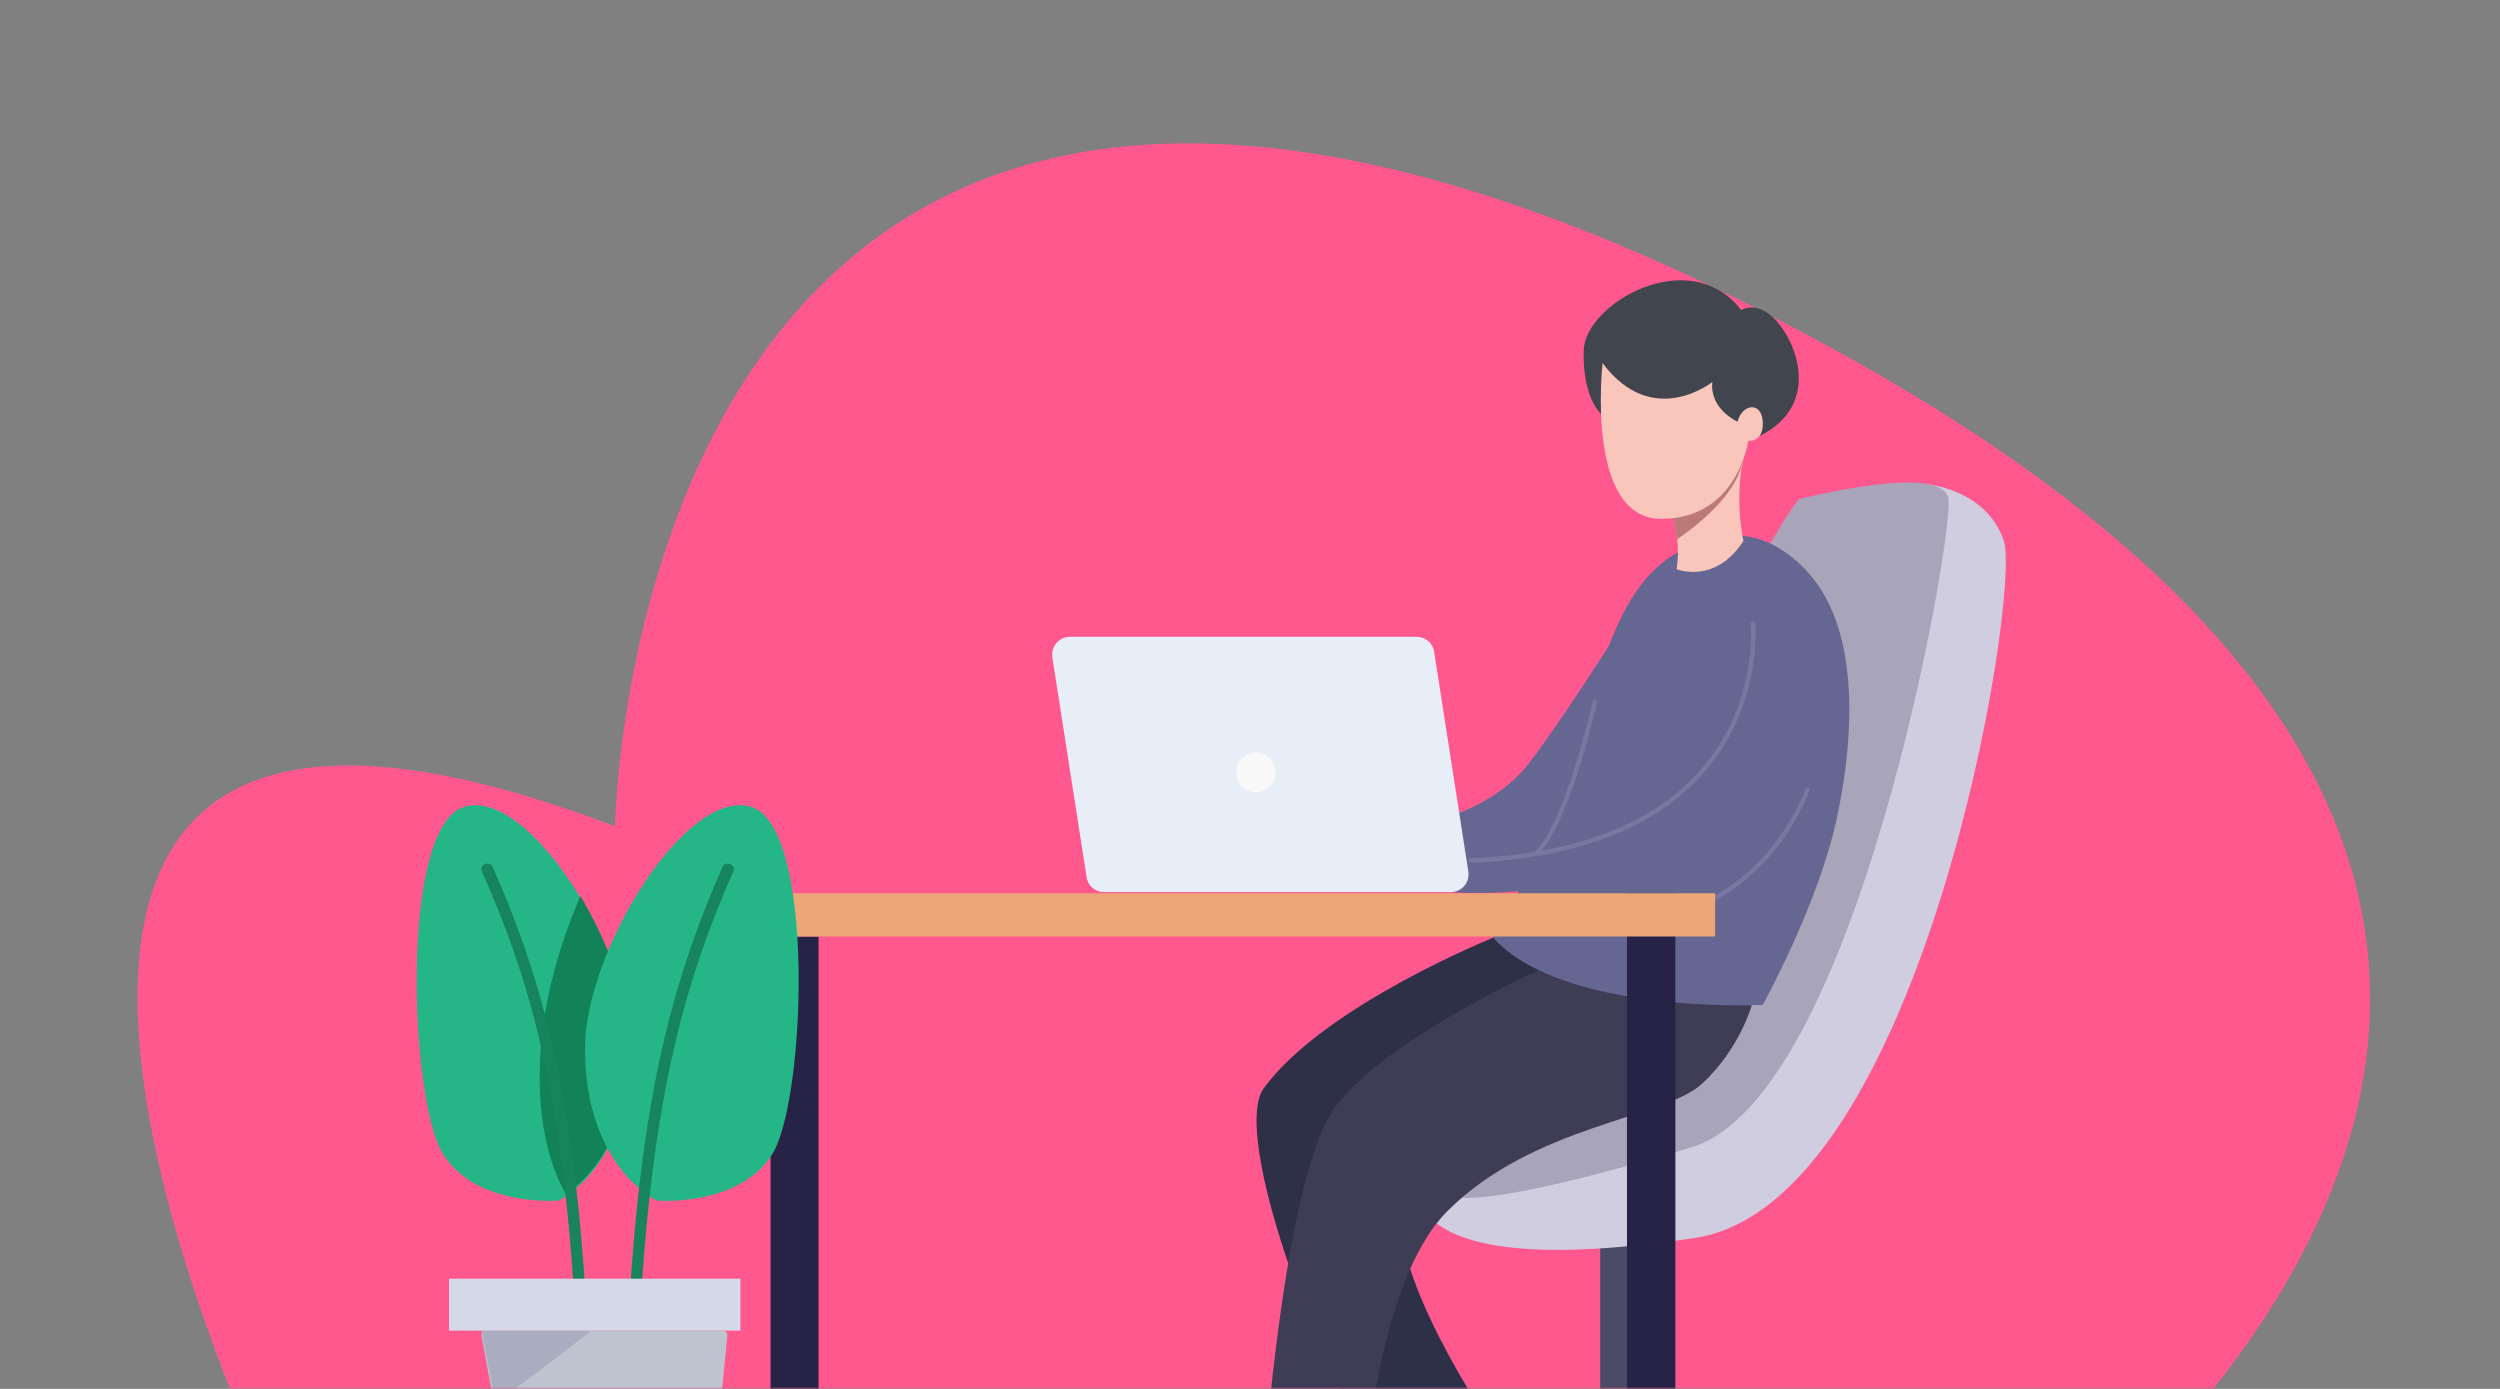 <?xml version="1.0" encoding="UTF-8"?>
<svg width="558px" height="310px" viewBox="0 0 558 310" version="1.1" xmlns="http://www.w3.org/2000/svg" xmlns:xlink="http://www.w3.org/1999/xlink">
    <rect x="0" y="0" width="558" height="310" fill="#808080" stroke="none"/>
    <title>1</title>
    <defs>
        <rect id="path-1" x="0" y="0" width="558" height="310"></rect>
    </defs>
    <g id="Images/Graphics" stroke="none" stroke-width="1" fill="none" fill-rule="evenodd">
        <g id="Homepage_before-login_D" transform="translate(-129, -192)">
            <g id="1" transform="translate(129, 192)">
                <mask id="mask-2" fill="white">
                    <use xlink:href="#path-1"></use>
                </mask>
                <g id="Mask"></g>
                <path d="M60.454,331.247 C60.454,331.247 -43.558,115.542 137.29,184.447 C137.29,184.447 140.458,-68.294 407.708,77.079 C674.958,222.452 417.209,378 417.209,378 L-65,378 L60.454,331.247 Z" id="Path" fill="#FF588F" mask="url(#mask-2)"></path>
                <g mask="url(#mask-2)" id="Group">
                    <g transform="translate(93, 62)">
                        <g transform="translate(38.755, 0)">
                            <path d="M232.176,306.169 L232.176,197.588 L225.412,197.588 L225.412,306.169 C215.749,306.871 207.667,310.47 203.89,315.386 L253.786,315.386 C249.833,310.47 241.751,306.871 232.176,306.169 Z" id="Path" fill="#4B4B68" fill-rule="nonzero"></path>
                            <path d="M273.815,68.291 L298.148,46.083 C298.148,46.083 311.325,46.961 315.454,58.548 C319.583,70.134 297.27,206.892 246.319,214.353 C108.05,234.806 241.224,128.594 241.224,128.594 L273.815,68.291 Z" id="Path" fill="#D0CDE1" fill-rule="nonzero"></path>
                            <path d="M269.774,49.419 C269.774,49.419 302.014,41.08 303.156,49.419 C304.298,57.758 282.687,182.929 245.792,194.077 C208.897,205.224 190.889,207.507 190.889,203.644 C190.889,199.782 258.091,63.376 269.774,49.419 Z" id="Path" fill="#A8A5BA" fill-rule="nonzero"></path>
                            <path d="M243.596,77.771 C243.772,77.42 243.245,76.454 242.191,75.05 C238.94,70.749 239.116,63.727 239.116,63.727 C239.116,63.727 218.121,97.346 209.336,108.581 C200.552,119.904 183.422,122.538 183.422,122.538 C183.422,122.538 179.908,133.51 183.422,133.071 C186.936,132.632 221.723,127.366 221.723,127.366 C221.723,127.366 227.608,110.337 228.135,109.634" id="Path" fill="#656691" fill-rule="nonzero"></path>
                            <rect id="Rectangle" fill="#262347" fill-rule="nonzero" x="40.233" y="147.028" width="10.717" height="167.919"></rect>
                            <path d="M228.838,137.109 L201.518,147.291 C201.518,147.291 163.744,162.477 150.304,180.91 C142.047,192.321 167.697,259.208 184.564,273.954 C184.564,273.954 202.221,265.791 203.89,260.876 C203.187,259.12 179.381,225.764 180.786,207.507 C182.192,189.337 235.075,169.323 235.075,169.323 L228.838,137.109 Z" id="Path" fill="#2D3047" fill-rule="nonzero"></path>
                            <path d="M261.692,63.727 C261.692,63.727 277.417,68.116 273.464,86.11 C269.511,104.104 262.922,116.832 251.063,122.977 C239.204,129.121 218.472,138.864 192.119,137.109 L188.693,126.049 C188.693,126.049 225.763,119.729 241.312,108.581 C256.773,97.521 262.395,67.94 261.692,63.727 Z" id="Path" fill="#656691" fill-rule="nonzero"></path>
                            <path d="M227.784,147.291 C227.784,147.291 178.415,167.217 165.765,185.826 C153.115,204.347 148.635,287.384 148.635,287.384 C148.635,287.384 166.819,289.491 171.387,287.384 C171.387,287.384 172.09,227.52 191.328,208.297 C210.566,189.073 239.643,187.669 248.076,179.944 C256.509,172.22 259.233,162.389 259.233,162.389 L227.784,147.291 Z" id="Path" fill="#3F3D56" fill-rule="nonzero"></path>
                            <path d="M254.665,57.67 C262.307,56.792 269.862,62.673 273.815,68.291 C282.951,81.107 282.248,102.612 278.032,121.484 C273.815,140.357 261.692,162.301 261.692,162.301 C261.692,162.301 216.979,164.496 201.518,147.291 C201.518,147.291 210.742,133.247 219.087,107.264 C227.872,80.141 231.386,60.216 254.665,57.67 Z" id="Path" fill="#656691" fill-rule="nonzero"></path>
                            <path d="M271.795,113.848 C271.795,113.848 266.348,130.789 249.57,139.216" id="Path" stroke="#7877A1"></path>
                            <rect id="Rectangle" fill="#262347" fill-rule="nonzero" x="231.386" y="137.372" width="10.805" height="177.574"></rect>
                            <path d="M192.119,137.109 L114.639,137.109 C112.706,137.109 111.037,135.704 110.773,133.773 L103.131,84.706 C102.779,82.336 104.624,80.141 106.996,80.141 L184.476,80.141 C186.409,80.141 188.078,81.546 188.341,83.477 L195.984,132.544 C196.335,135.002 194.49,137.109 192.119,137.109 Z" id="Path" fill="#E8EEF8" fill-rule="nonzero"></path>
                            <rect id="Rectangle" fill="#EDA677" fill-rule="nonzero" x="28.813" y="137.372" width="222.25" height="9.656"></rect>
                            <path d="M259.496,76.806 C259.496,76.806 264.943,127.453 196.072,130.087" id="Path" stroke="#7877A1"></path>
                            <path d="M238.94,47.312 C238.94,47.312 244.035,55.212 242.454,65.043 C242.454,65.043 251.063,68.554 257.388,58.723 C257.388,58.723 254.753,47.663 258.354,36.428 C261.956,25.192 238.94,47.312 238.94,47.312 Z" id="Path" fill="#FAC5BB" fill-rule="nonzero"></path>
                            <path d="M257.124,40.992 C257.651,37.306 255.455,35.989 252.556,35.726 C246.759,39.763 238.94,47.224 238.94,47.224 C238.94,47.224 241.839,51.789 242.542,58.372 C242.542,58.372 242.542,58.372 242.542,58.372 C242.542,58.372 255.807,49.858 257.124,40.992 Z" id="Path" fill="#BB7A77" fill-rule="nonzero"></path>
                            <path d="M224.358,94.186 C224.358,94.186 218.121,122.099 211.093,128.507" id="Path" stroke="#7877A1"></path>
                            <path d="M229.629,27.036 L225.5,30.283 C225.5,30.283 221.459,26.772 221.723,16.239 C221.986,5.706 245.441,-7.724 256.861,7.198 C256.861,7.198 260.99,4.564 265.645,10.709 C270.301,16.853 274.166,30.634 258.354,36.428 C242.542,42.221 229.629,27.036 229.629,27.036 Z" id="Path" fill="#41454E" fill-rule="nonzero"></path>
                            <path d="M225.939,19.048 C225.939,19.048 221.986,53.808 239.028,53.808 C256.07,53.808 258.442,36.428 258.442,36.428 C258.442,36.428 261.956,36.779 261.692,32.127 C261.429,27.474 257.037,28.177 256.07,32.127 C256.07,32.127 249.745,29.318 250.448,23.261 C250.448,23.261 237.096,33.97 225.939,19.048 Z" id="Path" fill="#FAC5BB" fill-rule="nonzero"></path>
                            <ellipse id="Oval" fill="#F9F9F9" fill-rule="nonzero" cx="148.547" cy="110.424" rx="4.392" ry="4.389"></ellipse>
                        </g>
                        <g transform="translate(0, 117.725)">
                            <path d="M47.689,54.322 C47.689,32.567 25.095,-4.05 10.601,0.366 C-3.893,4.781 -1.548,66.169 5.912,77.908 C13.372,89.754 31.703,88.247 31.703,88.247 C31.703,88.247 47.689,80.708 47.689,54.322 Z" id="Path" fill="#24B686" fill-rule="nonzero"></path>
                            <path d="M27.534,57.012 C26.891,72.422 30.428,81.796 33.323,86.861 C37.397,84.059 47.689,75.008 47.689,53.887 C47.689,43.974 42.972,31.043 36.539,20.268 C32.68,29.211 28.177,42.573 27.534,57.012 Z" id="Path" fill="#128258" fill-rule="nonzero"></path>
                            <path d="M37.573,54.322 C37.573,32.567 60.167,-4.05 74.661,0.366 C89.155,4.781 86.81,66.169 79.35,77.908 C71.89,89.754 53.559,88.247 53.559,88.247 C53.559,88.247 37.573,80.708 37.573,54.322 Z" id="Path" fill="#24B686" fill-rule="nonzero"></path>
                            <path d="M48.973,108.576 C48.973,108.576 48.858,108.576 48.973,108.576 C48.165,108.576 47.588,107.92 47.704,107.263 C50.705,61.633 58.093,36.903 68.251,13.814 C68.482,13.158 69.29,12.83 69.982,13.158 C70.675,13.377 71.021,14.143 70.675,14.799 C60.632,37.56 53.244,62.071 50.243,107.372 C50.243,108.029 49.666,108.576 48.973,108.576 Z" id="Path" fill="#17845D" fill-rule="nonzero"></path>
                            <path d="M36.286,108.576 C35.592,108.576 35.013,108.029 35.013,107.372 C32.006,62.048 24.718,37.525 14.538,14.753 C14.307,14.097 14.538,13.33 15.232,13.111 C15.926,12.892 16.736,13.111 16.967,13.768 C27.147,36.868 34.551,61.501 37.558,107.262 C37.674,107.919 37.096,108.576 36.286,108.576 C36.402,108.576 36.286,108.576 36.286,108.576 Z" id="Path" fill="#17845D" fill-rule="nonzero"></path>
                            <path d="M64.842,154.902 L22.057,154.902 C21.617,154.902 21.177,154.577 21.067,154.037 L14.468,118.452 C14.358,117.803 14.798,117.262 15.458,117.262 L68.362,117.262 C68.912,117.262 69.462,117.803 69.352,118.344 L65.832,153.929 C65.832,154.469 65.392,154.902 64.842,154.902 Z" id="Path" fill="#BEC3D0" fill-rule="nonzero"></path>
                            <path d="M14.451,117.262 L39.018,117.262 C39.018,117.262 17.675,133.905 17.564,133.163 C17.453,132.421 14.451,117.262 14.451,117.262" id="Path" fill="#A9ADBF" fill-rule="nonzero"></path>
                            <rect id="Rectangle" fill="#D6DAE8" fill-rule="nonzero" x="7.226" y="105.681" width="65.03" height="11.581"></rect>
                        </g>
                    </g>
                </g>
            </g>
        </g>
    </g>
</svg>